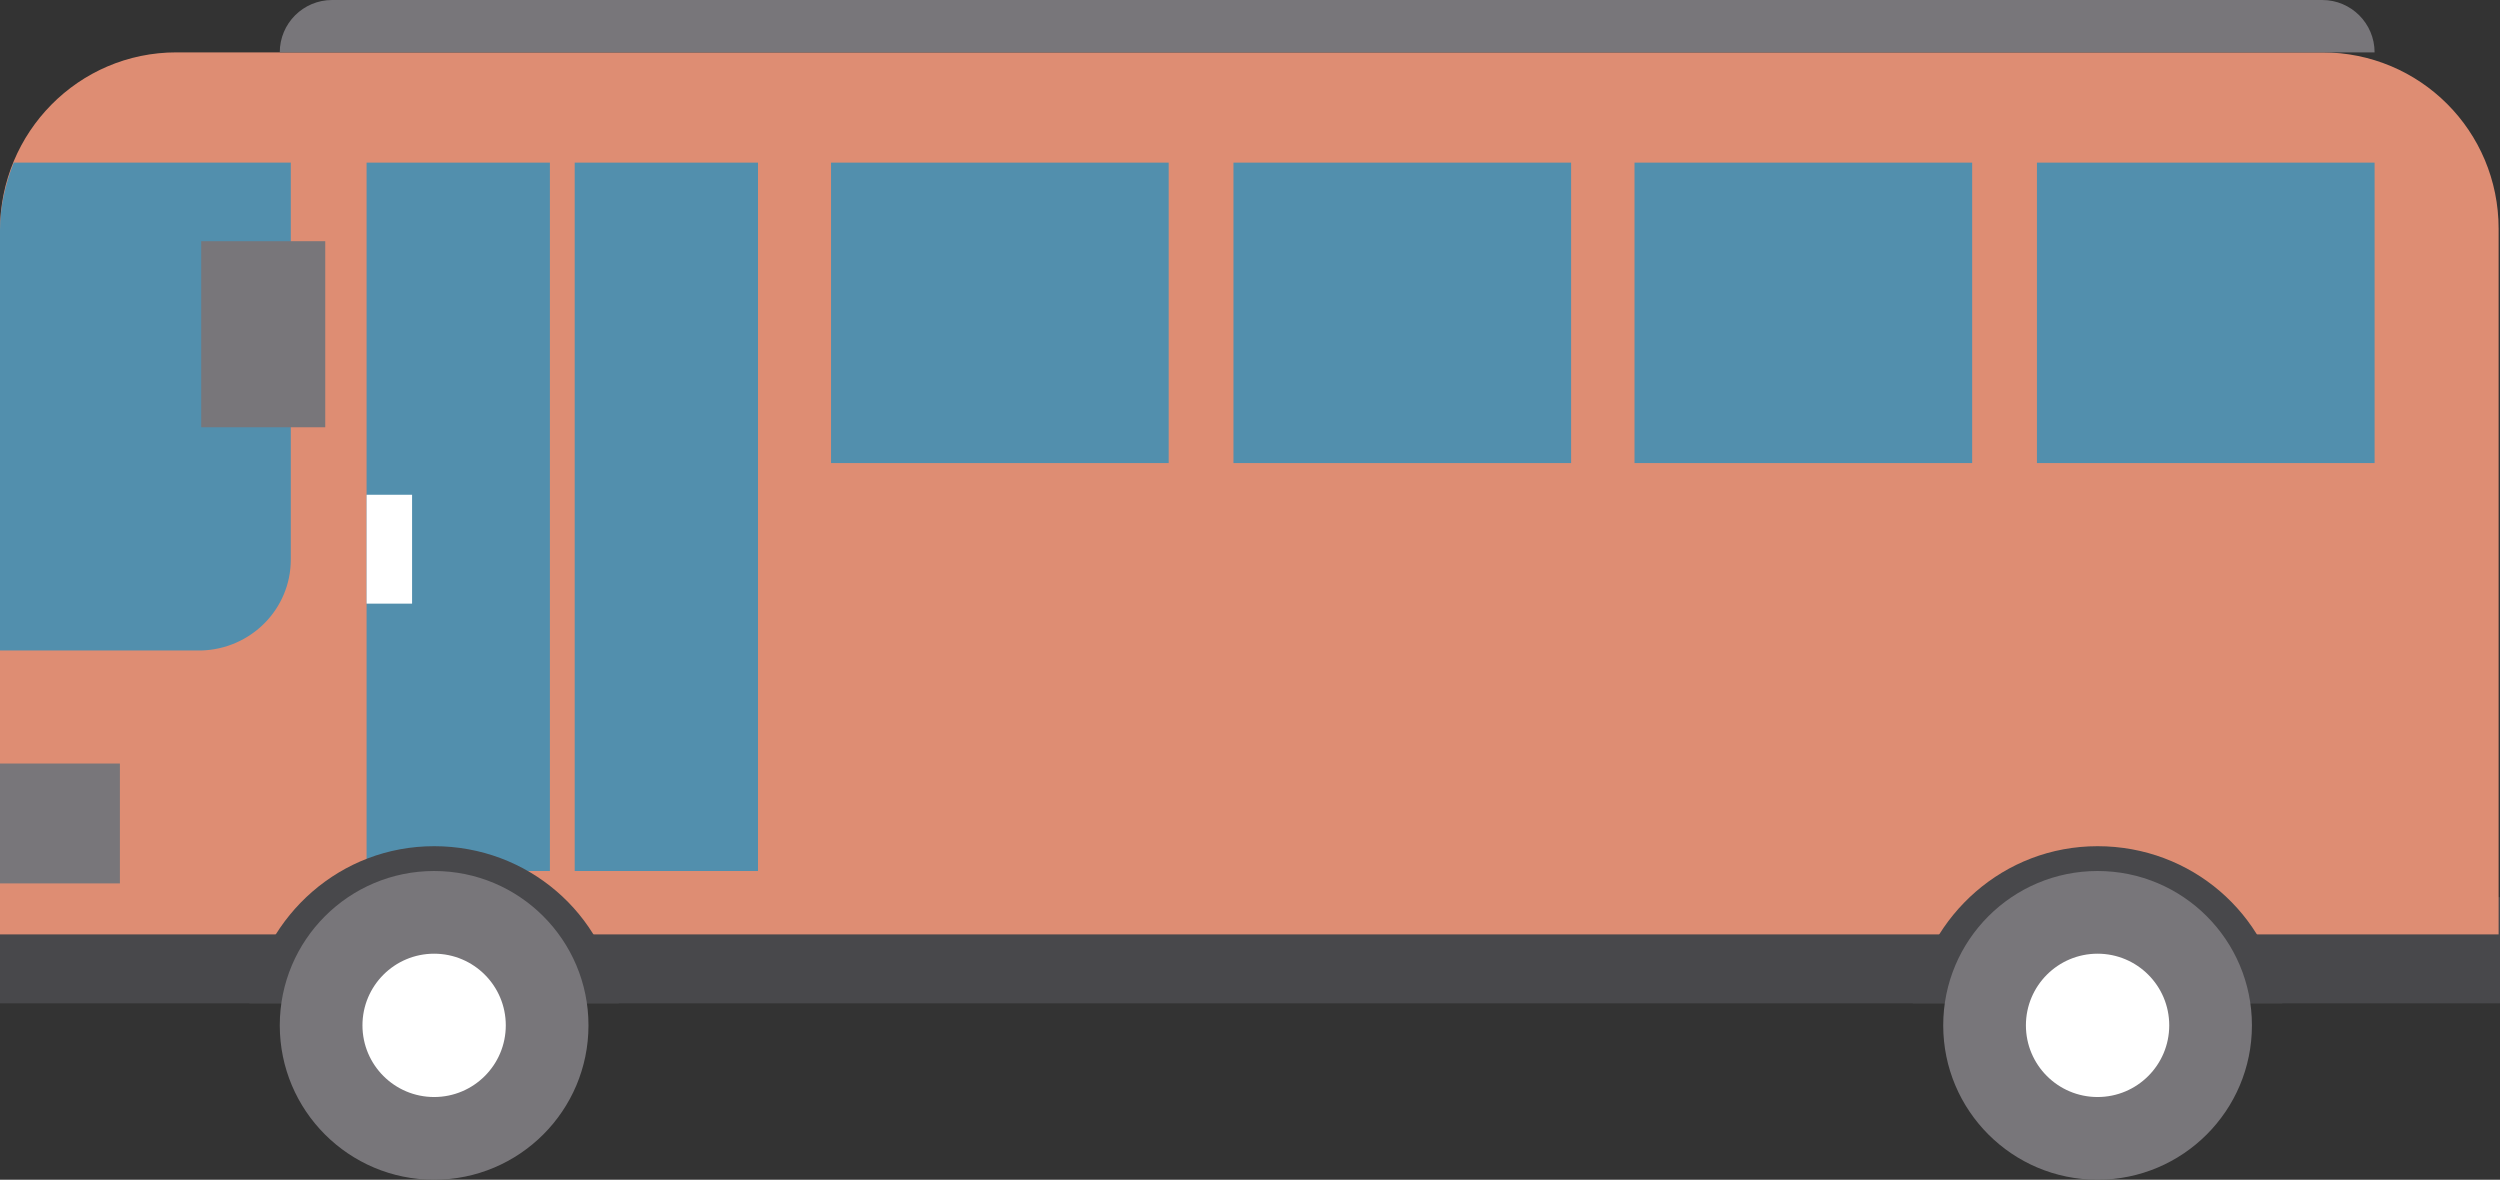<svg id="レイヤー_2" xmlns="http://www.w3.org/2000/svg" width="181.4" height="85.6" viewBox="0 0 181.4 85.6"><rect x="0" y="0" width="181.4" height="85.6" fill="#333333" stroke="none"/><style>.st0{fill:#48484b}.st1{fill:#de8d73}.st2{fill:#528fad}.st3{fill:#78767a}.st4{fill:#fff}</style><path class="st0" d="M0 65.1h181.4v7.7H0z"/><path class="st1" d="M181.4 67.8H0V16.7C0 9.6 5.7 3.8 12.8 3.8h155.7c7.1 0 12.8 5.7 12.8 12.8v51.2z"/><path class="st2" d="M26.6 11.8h13.3v51.4H26.6zM41.7 11.8H55v51.4H41.7zM60.3 11.8h24.5v21.8H60.3zM89.5 11.8H114v21.8H89.5zM118.6 11.8h24.5v21.8h-24.5zM147.8 11.8h24.5v21.8h-24.5z"/><path class="st0" d="M44.9 72.8c-1-6.5-6.6-11.4-13.4-11.4s-12.3 5-13.4 11.4h26.8z"/><circle class="st3" cx="31.5" cy="74.4" r="11.2"/><circle class="st4" cx="31.5" cy="74.4" r="5.2"/><path class="st0" d="M165.6 72.8c-1-6.5-6.6-11.4-13.4-11.4-6.8 0-12.3 5-13.4 11.4h26.8z"/><circle class="st3" cx="152.2" cy="74.4" r="11.2"/><circle class="st4" cx="152.2" cy="74.4" r="5.2"/><path class="st3" d="M168.5 0H24.1c-2.1 0-3.8 1.7-3.8 3.8h152c0-2.1-1.7-3.8-3.8-3.8z"/><path class="st4" d="M26.6 35.9h3.3v7.9h-3.3z"/><path class="st3" d="M0 55.4h8.7v8.7H0z"/><path class="st2" d="M21.1 40.6V11.8H1c-.6 1.5-1 3.2-1 4.9v30.5h14.6c3.6-.1 6.5-3 6.5-6.6z"/><path class="st3" d="M14.6 17.5h9V31h-9z"/></svg>